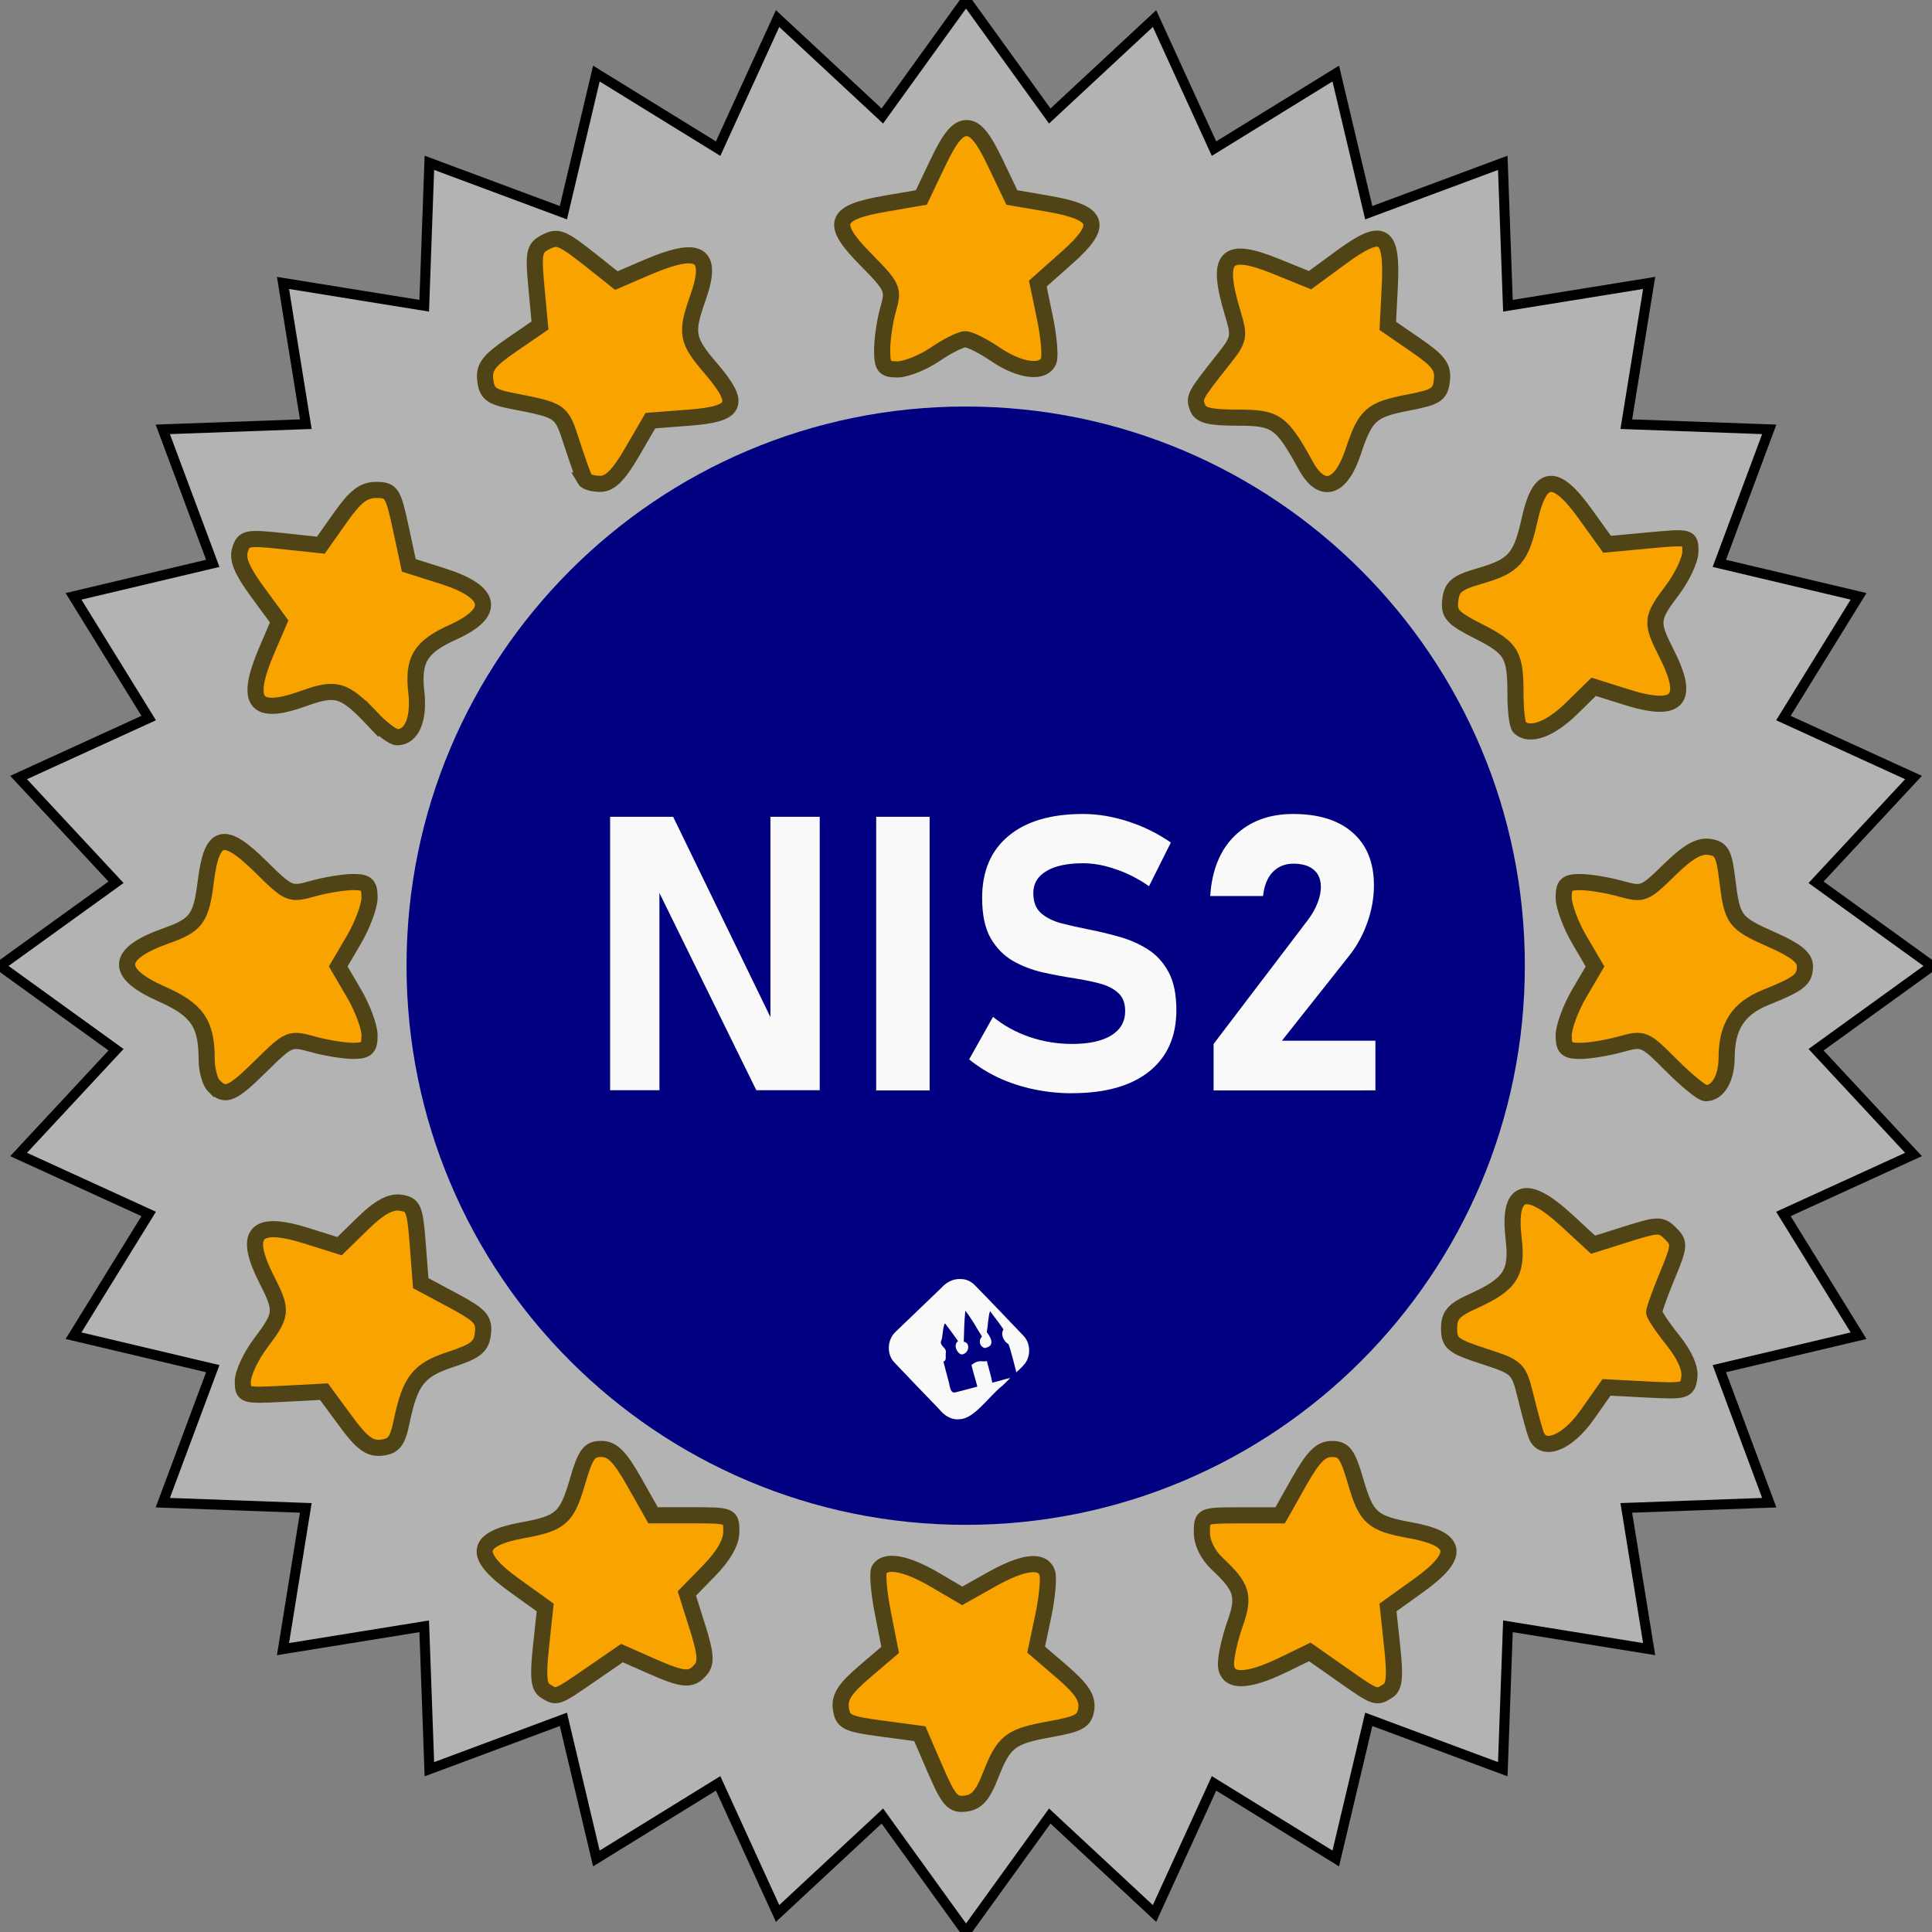 <svg xmlns:inkscape="http://www.inkscape.org/namespaces/inkscape" xmlns:sodipodi="http://sodipodi.sourceforge.net/DTD/sodipodi-0.dtd" xmlns="http://www.w3.org/2000/svg" xmlns:svg="http://www.w3.org/2000/svg" width="57.859mm" height="57.859mm" viewBox="0 0 57.859 57.859" xml:space="preserve" id="svg5"><rect x="0" y="0" width="57.859" height="57.859" fill="#808080" stroke="none"/><defs id="defs5"></defs><path style="fill:#b3b3b3;fill-rule:evenodd;stroke:black;stroke-width:0.3;stroke-dasharray:none" d="M 28.929,7.0571082e-5 C 28.094,1.158 27.259,2.316 26.424,3.474 l -3.137,-2.918 c -0.594,1.298 -1.187,2.597 -1.781,3.895 -1.215,-0.749 -2.43,-1.499 -3.646,-2.248 -0.329,1.389 -0.659,2.778 -0.988,4.167 -1.338,-0.498 -2.675,-0.996 -4.013,-1.494 -0.051,1.427 -0.103,2.853 -0.155,4.28 -1.41,-0.228 -2.819,-0.455 -4.229,-0.683 l 0.683,4.23 -4.283,0.155 c 0.499,1.338 0.998,2.675 1.497,4.013 l -4.17,0.988 c 0.75,1.215 1.5,2.43 2.251,3.645 -1.299,0.594 -2.598,1.187 -3.896,1.781 0.973,1.046 1.945,2.091 2.918,3.137 -1.158,0.836 -2.317,1.671 -3.475,2.506 1.158,0.836 2.317,1.673 3.475,2.509 -0.973,1.046 -1.946,2.091 -2.918,3.137 1.299,0.594 2.597,1.187 3.896,1.781 -0.75,1.215 -1.5,2.431 -2.251,3.646 l 4.17,0.987 c -0.499,1.338 -0.998,2.676 -1.497,4.014 1.428,0.052 2.855,0.104 4.283,0.156 l -0.683,4.229 c 1.41,-0.228 2.819,-0.455 4.229,-0.683 0.051,1.427 0.103,2.854 0.155,4.28 1.338,-0.498 2.675,-0.996 4.013,-1.494 0.329,1.389 0.659,2.778 0.988,4.167 1.215,-0.749 2.43,-1.499 3.646,-2.249 0.594,1.298 1.187,2.597 1.781,3.896 1.046,-0.973 2.091,-1.946 3.137,-2.918 0.835,1.158 1.67,2.315 2.506,3.473 0.836,-1.157 1.672,-2.315 2.508,-3.473 1.046,0.973 2.091,1.946 3.137,2.918 0.594,-1.298 1.188,-2.597 1.782,-3.896 1.215,0.749 2.431,1.499 3.646,2.249 0.329,-1.389 0.658,-2.778 0.988,-4.167 1.338,0.498 2.676,0.996 4.014,1.494 0.051,-1.427 0.103,-2.853 0.154,-4.28 1.41,0.228 2.82,0.456 4.229,0.683 -0.228,-1.41 -0.456,-2.819 -0.684,-4.229 1.427,-0.052 2.854,-0.104 4.281,-0.156 -0.498,-1.338 -0.997,-2.676 -1.495,-4.014 1.39,-0.329 2.78,-0.658 4.17,-0.987 -0.75,-1.215 -1.5,-2.431 -2.251,-3.646 1.299,-0.594 2.598,-1.187 3.896,-1.781 -0.973,-1.046 -1.945,-2.091 -2.918,-3.137 1.158,-0.836 2.315,-1.673 3.473,-2.509 -1.158,-0.836 -2.315,-1.671 -3.473,-2.506 0.973,-1.046 1.945,-2.091 2.918,-3.137 l -3.896,-1.781 c 0.75,-1.215 1.5,-2.43 2.251,-3.645 -1.39,-0.329 -2.78,-0.659 -4.17,-0.988 0.498,-1.338 0.997,-2.675 1.495,-4.013 l -4.281,-0.155 c 0.228,-1.41 0.456,-2.82 0.684,-4.23 -1.41,0.228 -2.82,0.455 -4.229,0.683 -0.051,-1.427 -0.103,-2.853 -0.154,-4.28 -1.338,0.498 -2.676,0.996 -4.014,1.494 l -0.988,-4.167 c -1.215,0.749 -2.431,1.499 -3.646,2.248 -0.594,-1.298 -1.188,-2.597 -1.782,-3.895 -1.046,0.973 -2.091,1.945 -3.137,2.918 -0.836,-1.158 -1.672,-2.316 -2.508,-3.474 z" id="path1"></path><g id="g5" transform="matrix(0.886,0,0,0.886,4.689,3.848)"><path d="m 27.349,9.398 c -10.438,0 -18.9,8.462 -18.9,18.9 0,10.44 8.462,18.9 18.9,18.9 10.439,0 18.9,-8.46 18.9,-18.9 0,-10.438 -8.461,-18.9 -18.9,-18.9 z" fill="navy" id="path3" style="fill-rule:evenodd"></path><path d="m 27.149,38.888 c 0.016,0 0.032,10e-4 0.048,0.003 0.158,-0.001 0.308,0.07 0.426,0.172 0.566,0.573 1.119,1.16 1.677,1.742 0.244,0.249 0.258,0.68 0.044,0.952 -0.085,0.109 -0.282,0.286 -0.282,0.286 0,0 -0.181,-0.734 -0.264,-0.949 -0.143,-0.078 -0.289,-0.322 -0.172,-0.501 -0.14,-0.214 -0.302,-0.413 -0.454,-0.619 -0.058,0.152 -0.071,0.489 -0.109,0.711 0.207,0.274 0.231,0.479 -0.066,0.537 -0.168,-0.036 -0.234,-0.253 -0.097,-0.386 -0.182,-0.296 -0.348,-0.604 -0.563,-0.877 -0.037,0.349 -0.043,0.7 -0.053,1.05 0.244,0.035 0.173,0.419 -0.075,0.43 -0.135,-0.025 -0.302,-0.309 -0.118,-0.452 -0.143,-0.201 -0.287,-0.402 -0.438,-0.597 -0.07,0.058 -0.074,0.373 -0.116,0.549 -0.115,0.194 0.172,0.267 0.144,0.433 -0.026,0.103 0.039,0.284 -0.085,0.304 0.052,0.218 0.114,0.433 0.17,0.65 0.048,0.142 0.045,0.475 0.268,0.386 0.012,0.001 0.348,-0.091 0.709,-0.186 -0.028,-0.121 -0.069,-0.245 -0.102,-0.364 -0.033,-0.124 -0.068,-0.244 -0.097,-0.368 0.187,-0.141 0.269,-0.135 0.451,-0.118 0.02,0 0.032,-0.015 0.073,-0.015 0.006,0.06 0.031,0.123 0.046,0.184 0.023,0.092 0.132,0.482 0.132,0.549 l 0.305,-0.08 c 0.07,-0.018 0.236,-0.075 0.302,-0.076 l -0.246,0.243 c -0.02,0.02 -0.032,0.025 -0.052,0.043 -0.434,0.35 -0.936,1.107 -1.421,1.104 -0.276,0.034 -0.521,-0.137 -0.685,-0.343 -0.502,-0.522 -1.007,-1.043 -1.505,-1.569 -0.281,-0.284 -0.248,-0.79 0.046,-1.052 0.513,-0.494 1.028,-0.987 1.542,-1.481 0.157,-0.176 0.376,-0.297 0.614,-0.294 z" fill="#f9f9f9" id="path4" style="fill-rule:evenodd"></path><path d="m 15.33,32.508 v -9.242 h 2.131 l 3.441,7.086 -0.153,0.165 v -7.251 h 1.666 v 9.242 h -2.143 l -3.428,-6.978 0.153,-0.165 v 7.143 z m 10.8,-9.242 v 9.248 h -1.806 v -9.248 z m 4.815,9.344 q -0.661,0 -1.298,-0.134 -0.63,-0.134 -1.183,-0.388 -0.553,-0.261 -0.999,-0.623 l 0.808,-1.438 q 0.534,0.439 1.234,0.681 0.7,0.235 1.438,0.235 0.852,0 1.323,-0.286 0.471,-0.293 0.471,-0.821 v -0.006 q 0,-0.401 -0.235,-0.611 -0.235,-0.216 -0.623,-0.318 -0.382,-0.102 -0.833,-0.172 -0.541,-0.083 -1.094,-0.204 -0.553,-0.127 -1.018,-0.394 -0.464,-0.274 -0.751,-0.776 -0.28,-0.502 -0.28,-1.342 v -0.006 q 0,-1.355 0.89,-2.093 0.89,-0.744 2.519,-0.744 0.751,0 1.526,0.254 0.776,0.248 1.444,0.712 l -0.738,1.476 q -0.534,-0.375 -1.119,-0.572 -0.579,-0.204 -1.113,-0.204 -0.801,0 -1.24,0.267 -0.439,0.261 -0.439,0.738 v 0.006 q 0,0.445 0.261,0.674 0.261,0.229 0.681,0.343 0.42,0.108 0.903,0.204 0.534,0.102 1.062,0.254 0.528,0.146 0.967,0.426 0.439,0.28 0.7,0.77 0.261,0.49 0.261,1.272 v 0.013 q 0,1.336 -0.922,2.074 -0.922,0.731 -2.601,0.731 z m 4.783,-0.095 v -1.571 l 3.174,-4.173 q 0.216,-0.28 0.331,-0.572 0.121,-0.299 0.121,-0.553 v -0.013 q 0,-0.375 -0.242,-0.579 -0.242,-0.204 -0.687,-0.204 -0.426,0 -0.7,0.286 -0.267,0.28 -0.324,0.801 v 0.006 h -1.787 v -0.006 q 0.089,-1.317 0.84,-2.042 0.757,-0.725 1.959,-0.725 1.304,0 2.016,0.63 0.719,0.63 0.719,1.781 v 0.006 q 0,0.63 -0.223,1.253 -0.216,0.617 -0.611,1.119 l -2.277,2.875 h 3.161 v 1.679 z" fill="#f9f9f9" stroke-width="0.305" aria-label="NIS2" id="path5"></path></g><path style="fill:#f8a300;stroke:#504416;stroke-width:0.483;stroke-dasharray:none" d="m 28.009,52.994 -0.463,-1.074 -1.15,-0.154 c -1.034,-0.138 -1.157,-0.199 -1.213,-0.599 -0.048,-0.34 0.118,-0.598 0.706,-1.1 l 0.769,-0.656 -0.219,-1.114 c -0.121,-0.613 -0.169,-1.194 -0.109,-1.293 0.191,-0.309 0.808,-0.196 1.662,0.305 l 0.825,0.483 0.86,-0.483 c 0.961,-0.54 1.53,-0.614 1.682,-0.219 0.056,0.145 0.005,0.725 -0.113,1.288 l -0.215,1.024 0.781,0.672 c 0.585,0.504 0.765,0.78 0.72,1.101 -0.052,0.367 -0.21,0.455 -1.094,0.613 -1.187,0.213 -1.378,0.363 -1.785,1.41 -0.222,0.571 -0.408,0.776 -0.738,0.816 -0.383,0.047 -0.502,-0.087 -0.905,-1.02 z m -11.683,-2.358 c -0.192,-0.122 -0.22,-0.425 -0.124,-1.327 l 0.125,-1.169 -0.915,-0.657 c -1.271,-0.913 -1.196,-1.397 0.259,-1.659 1.119,-0.202 1.307,-0.369 1.618,-1.437 0.246,-0.845 0.353,-0.994 0.718,-0.994 0.332,0 0.556,0.225 0.99,0.993 l 0.561,0.993 h 1.172 c 1.154,0 1.172,0.008 1.172,0.489 0,0.32 -0.23,0.725 -0.666,1.171 l -0.666,0.682 0.318,1.008 c 0.249,0.789 0.271,1.064 0.102,1.267 -0.287,0.346 -0.511,0.329 -1.515,-0.115 l -0.848,-0.375 -0.938,0.646 c -1.036,0.713 -1.013,0.705 -1.364,0.483 z m 23.848,-0.501 -0.948,-0.664 -0.809,0.393 c -1.105,0.537 -1.702,0.524 -1.702,-0.036 0,-0.236 0.121,-0.771 0.269,-1.19 0.297,-0.841 0.22,-1.104 -0.523,-1.799 -0.29,-0.271 -0.468,-0.632 -0.468,-0.948 0,-0.508 0.006,-0.51 1.172,-0.51 h 1.172 L 38.897,44.387 c 0.434,-0.768 0.658,-0.993 0.99,-0.993 0.365,0 0.473,0.149 0.718,0.994 0.31,1.067 0.499,1.235 1.618,1.437 1.455,0.262 1.53,0.746 0.259,1.659 l -0.915,0.657 0.125,1.169 c 0.097,0.902 0.068,1.205 -0.124,1.327 -0.358,0.227 -0.355,0.228 -1.395,-0.501 z m -29.835,-7.594 -0.637,-0.864 -1.215,0.064 c -1.183,0.062 -1.215,0.052 -1.215,-0.374 0,-0.241 0.242,-0.757 0.537,-1.147 0.641,-0.847 0.653,-0.968 0.186,-1.884 -0.723,-1.418 -0.363,-1.815 1.198,-1.323 l 0.975,0.307 0.698,-0.681 c 0.491,-0.479 0.825,-0.664 1.126,-0.621 0.389,0.055 0.436,0.168 0.518,1.235 l 0.09,1.174 0.959,0.514 c 0.83,0.445 0.951,0.578 0.903,0.993 -0.046,0.399 -0.207,0.529 -0.959,0.776 -0.97,0.318 -1.219,0.633 -1.476,1.871 -0.122,0.588 -0.234,0.732 -0.602,0.773 -0.357,0.04 -0.584,-0.129 -1.088,-0.813 z m 35.667,0.439 c -0.049,-0.128 -0.189,-0.636 -0.31,-1.129 -0.217,-0.881 -0.239,-0.902 -1.26,-1.234 -0.928,-0.302 -1.039,-0.39 -1.039,-0.831 0,-0.4 0.135,-0.554 0.717,-0.817 1.119,-0.505 1.338,-0.842 1.216,-1.871 -0.176,-1.488 0.365,-1.678 1.582,-0.557 l 0.798,0.735 1.009,-0.318 c 0.942,-0.297 1.029,-0.298 1.31,-0.017 0.281,0.281 0.275,0.365 -0.095,1.257 -0.218,0.526 -0.396,1.02 -0.396,1.098 0,0.078 0.251,0.454 0.557,0.836 0.354,0.44 0.535,0.848 0.497,1.118 -0.057,0.406 -0.116,0.422 -1.271,0.362 l -1.21,-0.063 -0.585,0.831 c -0.59,0.837 -1.318,1.123 -1.52,0.598 z M 6.406,32.52 C 6.287,32.401 6.189,32.04 6.189,31.719 c 0,-1.069 -0.285,-1.482 -1.35,-1.953 -1.424,-0.63 -1.377,-1.205 0.143,-1.743 0.9,-0.319 1.043,-0.516 1.182,-1.631 0.178,-1.427 0.536,-1.528 1.624,-0.456 0.87,0.857 0.893,0.867 1.584,0.675 0.386,-0.107 0.925,-0.195 1.198,-0.196 0.413,-6.84e-4 0.497,0.077 0.497,0.464 0,0.256 -0.211,0.824 -0.469,1.264 l -0.469,0.8 0.469,0.8 c 0.258,0.44 0.469,1.009 0.469,1.264 0,0.387 -0.083,0.464 -0.497,0.464 -0.273,-5.53e-4 -0.812,-0.089 -1.198,-0.196 -0.688,-0.191 -0.717,-0.179 -1.541,0.633 -0.891,0.877 -1.078,0.958 -1.424,0.611 z m 43.654,-0.612 c -0.815,-0.815 -0.84,-0.825 -1.533,-0.633 -0.387,0.108 -0.928,0.196 -1.201,0.197 -0.413,6.82e-4 -0.497,-0.077 -0.497,-0.464 0,-0.256 0.211,-0.824 0.469,-1.264 l 0.469,-0.8 -0.469,-0.8 c -0.258,-0.44 -0.469,-1.009 -0.469,-1.264 0,-0.387 0.083,-0.464 0.497,-0.464 0.273,5.52e-4 0.812,0.089 1.197,0.196 0.681,0.189 0.721,0.174 1.468,-0.558 0.551,-0.541 0.888,-0.736 1.196,-0.692 0.37,0.052 0.445,0.189 0.542,0.991 0.148,1.21 0.208,1.29 1.355,1.797 0.696,0.308 0.97,0.529 0.97,0.782 0,0.403 -0.158,0.529 -1.171,0.937 -0.822,0.331 -1.17,0.863 -1.174,1.794 -0.003,0.636 -0.259,1.075 -0.628,1.075 -0.106,0 -0.565,-0.373 -1.021,-0.829 z M 11.145,21.523 C 10.302,20.637 10.067,20.568 9.088,20.92 7.622,21.447 7.318,21.04 7.997,19.457 L 8.36,18.611 7.713,17.729 C 7.243,17.089 7.099,16.743 7.188,16.465 7.301,16.109 7.391,16.09 8.459,16.204 l 1.15,0.123 0.583,-0.827 c 0.449,-0.636 0.696,-0.827 1.074,-0.827 0.457,0 0.509,0.08 0.734,1.129 l 0.243,1.129 1.021,0.324 c 1.486,0.471 1.6,1.091 0.308,1.674 -0.981,0.442 -1.214,0.823 -1.104,1.801 0.091,0.81 -0.139,1.349 -0.577,1.349 -0.118,0 -0.454,-0.251 -0.746,-0.557 z m 34.36,0.256 c -0.066,-0.066 -0.12,-0.507 -0.12,-0.979 0,-1.203 -0.108,-1.387 -1.117,-1.898 -0.771,-0.391 -0.884,-0.517 -0.835,-0.933 0.047,-0.398 0.196,-0.521 0.862,-0.713 1.053,-0.303 1.256,-0.531 1.514,-1.698 0.303,-1.368 0.768,-1.416 1.662,-0.172 l 0.657,0.914 1.248,-0.116 c 1.237,-0.115 1.248,-0.112 1.248,0.329 0,0.245 -0.242,0.765 -0.537,1.155 -0.641,0.847 -0.653,0.968 -0.186,1.884 0.723,1.418 0.363,1.815 -1.198,1.323 l -0.975,-0.307 -0.682,0.666 c -0.631,0.617 -1.25,0.836 -1.54,0.546 z M 17.513,14.358 c -0.042,-0.075 -0.216,-0.562 -0.386,-1.084 -0.324,-0.992 -0.298,-0.974 -1.816,-1.272 -0.601,-0.118 -0.732,-0.222 -0.778,-0.616 -0.046,-0.389 0.097,-0.578 0.791,-1.057 L 16.171,9.748 16.064,8.601 c -0.095,-1.019 -0.067,-1.168 0.251,-1.338 0.395,-0.211 0.498,-0.169 1.473,0.606 L 18.458,8.403 19.356,8.016 c 1.591,-0.684 2.017,-0.437 1.547,0.898 -0.377,1.069 -0.34,1.271 0.382,2.115 0.924,1.079 0.799,1.367 -0.641,1.478 l -1.166,0.09 -0.549,0.945 c -0.396,0.682 -0.659,0.946 -0.944,0.948 -0.218,0.002 -0.43,-0.058 -0.473,-0.132 z m 21.594,-0.411 c -0.731,-1.329 -0.89,-1.44 -2.05,-1.44 -0.83,0 -1.102,-0.068 -1.19,-0.295 -0.119,-0.311 -0.097,-0.354 0.745,-1.415 0.506,-0.638 0.52,-0.702 0.304,-1.42 C 36.404,7.669 36.693,7.36 38.222,7.98 l 1.011,0.41 0.929,-0.682 c 1.26,-0.925 1.542,-0.756 1.459,0.874 l -0.06,1.177 0.838,0.576 c 0.69,0.475 0.828,0.661 0.782,1.057 -0.049,0.424 -0.167,0.502 -0.995,0.661 -1.128,0.217 -1.292,0.363 -1.664,1.483 -0.368,1.11 -0.94,1.275 -1.417,0.408 z m -12.688,-3.473 c 0,-0.324 0.081,-0.87 0.18,-1.214 C 26.77,8.662 26.74,8.595 25.924,7.767 24.855,6.682 24.97,6.364 26.527,6.097 l 1.065,-0.183 0.495,-1.039 c 0.361,-0.758 0.593,-1.039 0.86,-1.039 0.266,0 0.498,0.28 0.86,1.039 l 0.495,1.039 1.065,0.183 c 1.573,0.27 1.703,0.629 0.588,1.619 l -0.875,0.777 0.213,1.025 c 0.117,0.564 0.168,1.142 0.113,1.285 -0.152,0.396 -0.855,0.311 -1.595,-0.192 -0.365,-0.248 -0.772,-0.452 -0.903,-0.452 -0.131,0 -0.538,0.203 -0.903,0.452 -0.365,0.248 -0.872,0.452 -1.126,0.452 -0.4,0 -0.461,-0.078 -0.461,-0.588 z" id="path7"></path></svg>